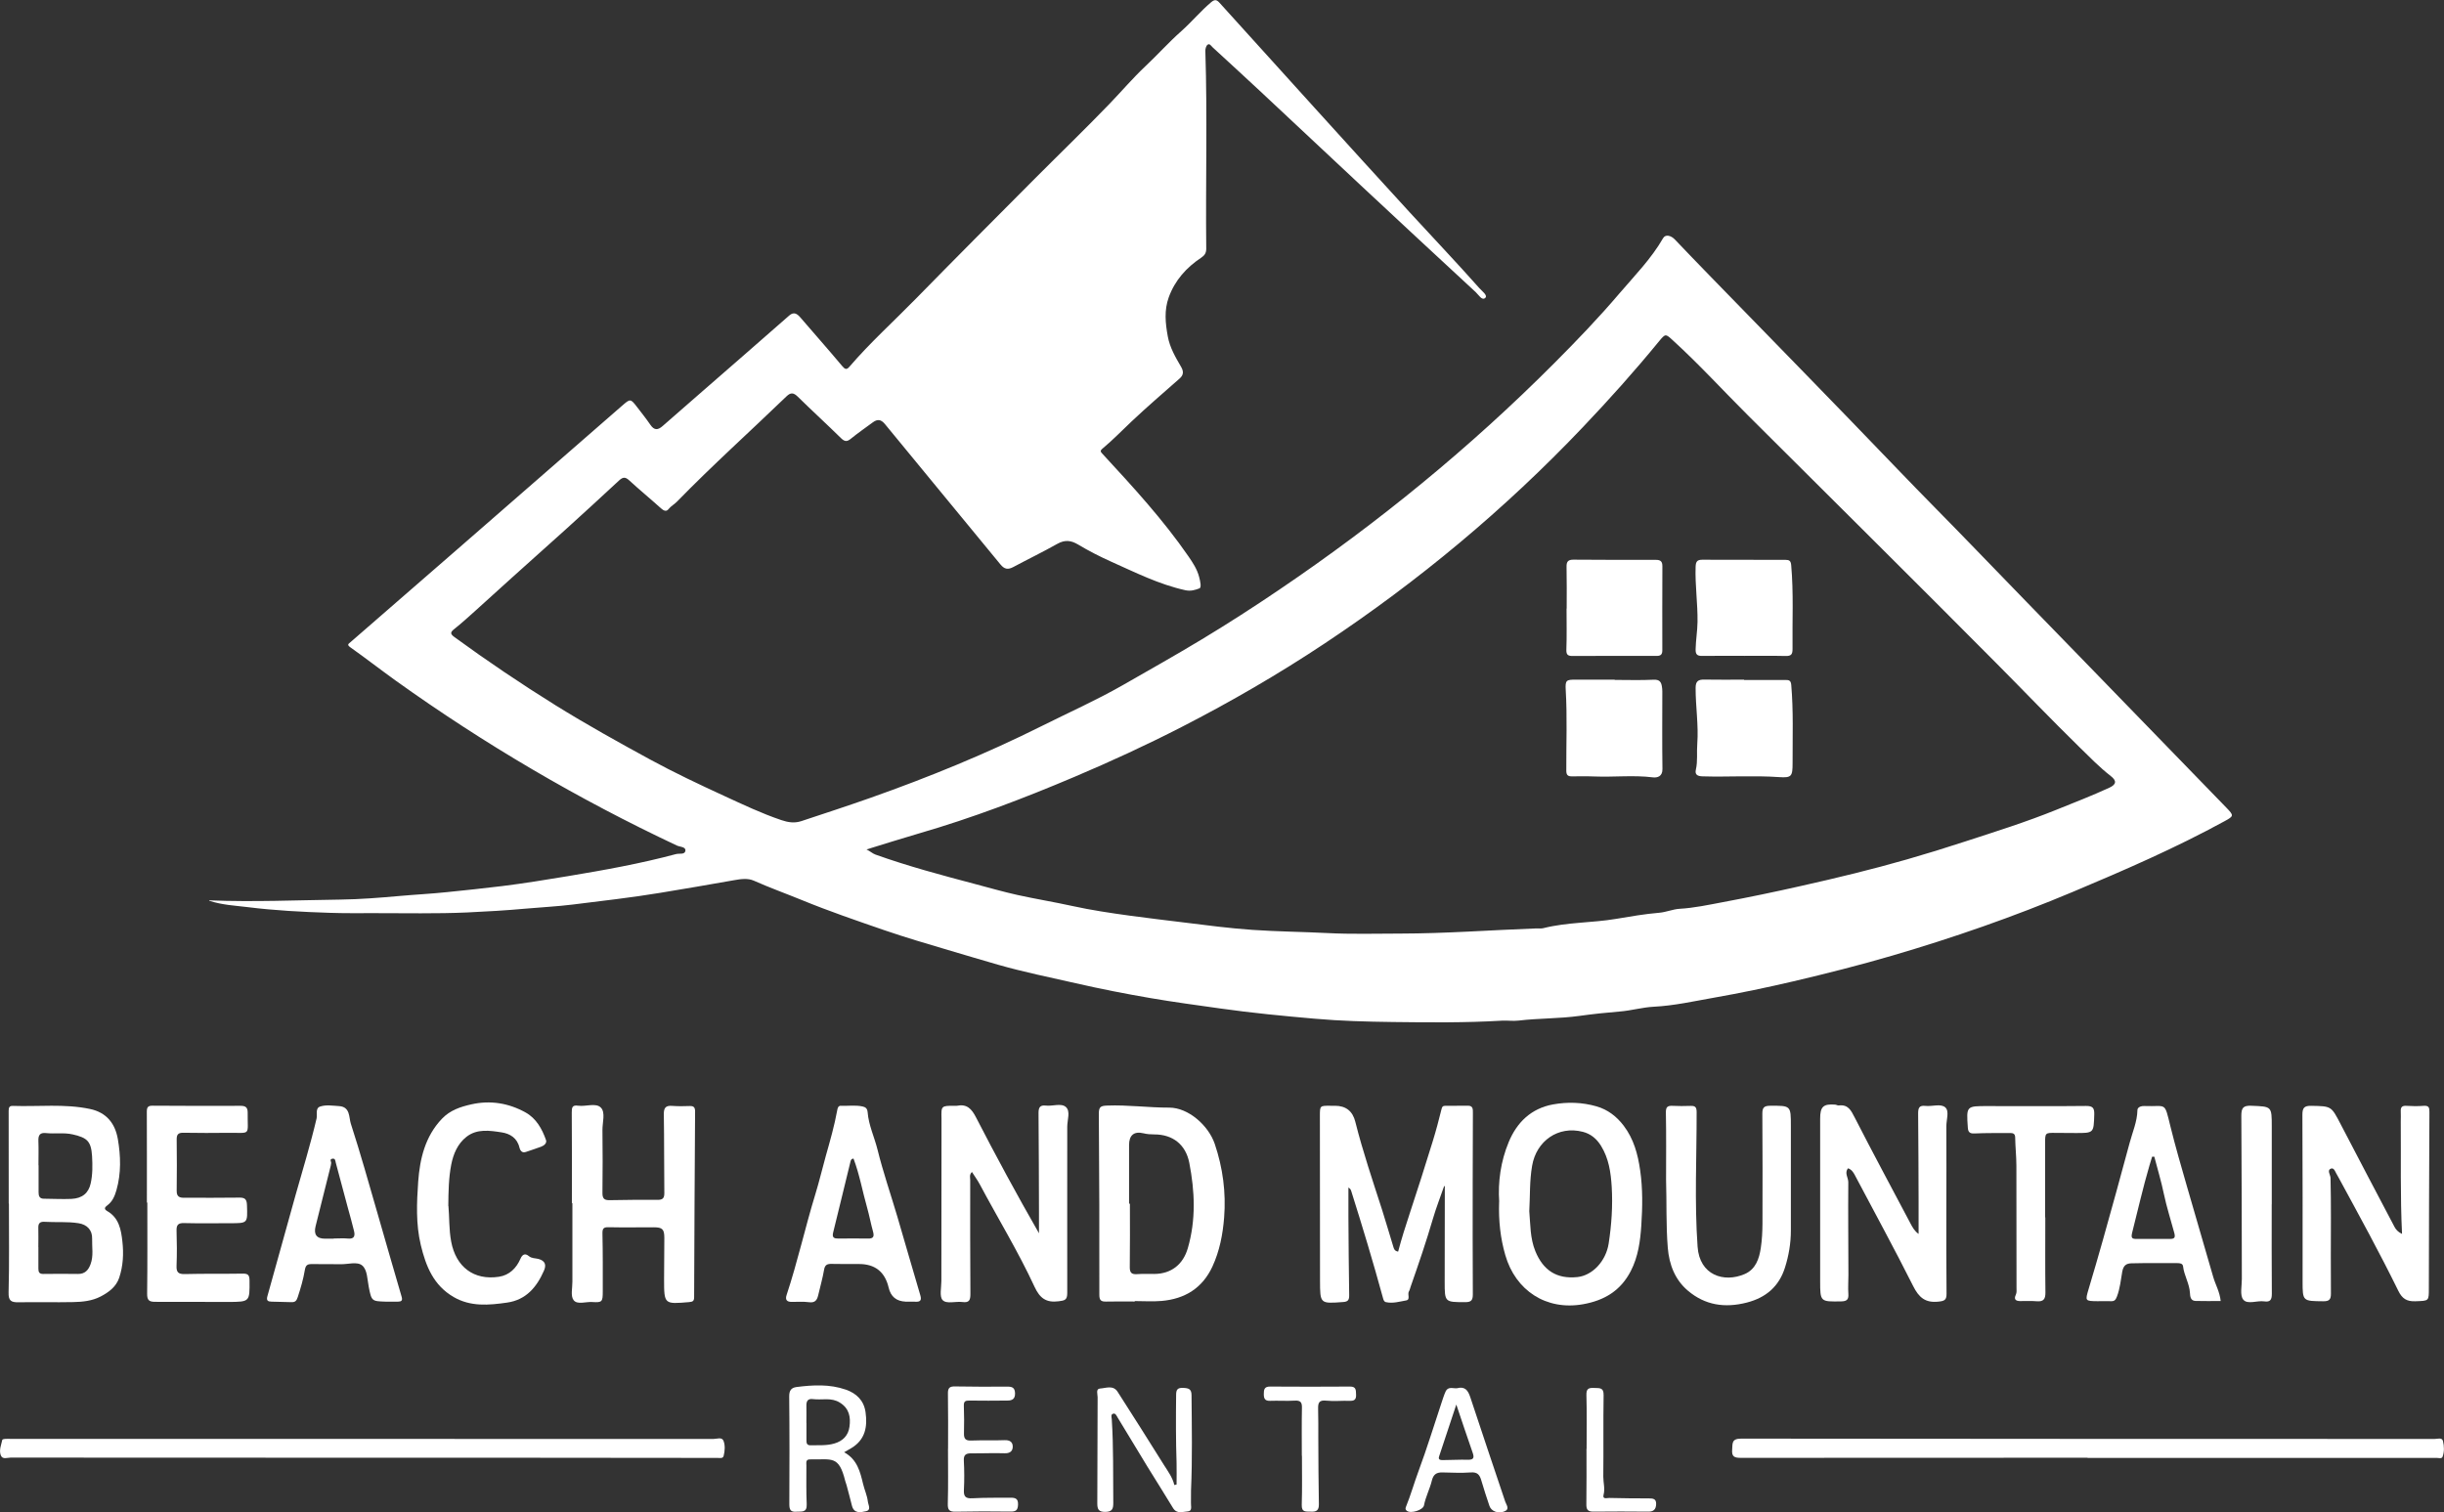 <?xml version="1.0" encoding="UTF-8"?><svg id="Layer_2" xmlns="http://www.w3.org/2000/svg" viewBox="0 0 383.85 237.59"><rect x="0" y="0" width="383.85" height="237.59" fill="#333333" stroke="none"/><defs><style>.cls-1{fill:#fff;}</style></defs><g id="Layer_1-2"><g id="SECONDARY_LOGO"><path class="cls-1" d="m32.86,141.44c7.01.28,13.8-.03,20.59-.12,3.1-.04,6.23-.29,9.34-.57,2.45-.22,4.93-.34,7.39-.6,2.89-.3,5.78-.59,8.67-.95,3.46-.43,6.89-.99,10.33-1.56,5.71-.95,11.41-1.97,17-3.47.53-.14,1.4.13,1.47-.54.06-.62-.87-.58-1.34-.8-15.51-7.29-30.22-15.93-44.15-25.9-2.39-1.72-4.72-3.53-7.12-5.23-.61-.43-.31-.54.04-.85,5.64-4.9,11.28-9.8,16.92-14.71,8.57-7.46,17.14-14.93,25.7-22.4,1.29-1.12,1.32-1.15,2.37.22.71.92,1.43,1.83,2.09,2.79.6.87,1.16.84,1.92.17,4.24-3.72,8.5-7.41,12.75-11.12,2.38-2.07,4.75-4.15,7.12-6.23.73-.64,1.25-.29,1.77.32,2.18,2.54,4.4,5.04,6.55,7.61.43.52.7.63,1.13.12,3.27-3.81,7-7.17,10.5-10.75,6.06-6.19,12.18-12.33,18.29-18.47,4.02-4.04,8.14-8.01,12.09-12.11,1.88-1.95,3.65-4.04,5.62-5.89,1.92-1.8,3.67-3.77,5.65-5.52,1.62-1.44,3.01-3.13,4.67-4.53.56-.47.87-.41,1.32.09,9.94,10.98,19.86,21.99,29.87,32.92,3.64,3.97,7.36,7.87,10.93,11.9.41.47,1.35,1.13.94,1.53-.51.5-1.05-.47-1.49-.88-6.05-5.59-12.08-11.2-18.1-16.82-5.29-4.94-10.57-9.91-15.86-14.85-2.44-2.28-4.91-4.53-7.37-6.8-.24-.22-.47-.66-.79-.42-.24.17-.37.65-.36.98.33,10.35.03,20.71.14,31.07,0,.67-.25,1.05-.79,1.41-2.33,1.55-4.13,3.55-5.1,6.23-.73,2.03-.53,4.06-.15,6.13.32,1.77,1.21,3.28,2.09,4.79.42.73.4,1.28-.25,1.85-2.53,2.23-5.09,4.43-7.54,6.74-1.51,1.42-2.95,2.92-4.54,4.24-.48.4-.29.53.06.92,4.73,5.12,9.45,10.26,13.42,16.01.68.99,1.36,2.01,1.68,3.23.17.65.41,1.67.05,1.81-.63.24-1.36.48-2.21.29-4.13-.91-7.85-2.79-11.66-4.49-1.78-.8-3.52-1.69-5.19-2.69-1.1-.66-2.07-.77-3.25-.11-2.27,1.28-4.63,2.42-6.93,3.65-.83.44-1.39.35-2.01-.41-6.02-7.35-12.1-14.66-18.11-22.01-.67-.82-1.21-.85-1.98-.28-1.13.84-2.3,1.64-3.39,2.53-.59.48-.95.51-1.53-.05-2.25-2.21-4.58-4.34-6.83-6.55-.65-.64-1.11-.68-1.76-.05-5.73,5.53-11.66,10.85-17.22,16.56-.41.42-.95.69-1.34,1.19-.31.4-.75.22-1.15-.15-1.65-1.49-3.37-2.9-5.01-4.41-.6-.55-.98-.52-1.56.01-2.77,2.57-5.55,5.13-8.35,7.66-2.82,2.55-5.66,5.07-8.49,7.62-1.9,1.71-3.78,3.44-5.68,5.14-1.11,1-2.22,2.01-3.39,2.94-.63.5-.65.76.03,1.26,5.17,3.77,10.46,7.34,15.89,10.72,4.85,3.01,9.83,5.78,14.84,8.51,3.79,2.06,7.68,3.9,11.59,5.7,2.96,1.36,5.91,2.77,9.02,3.82,1.06.36,2.06.52,3.15.16,3.66-1.21,7.32-2.41,10.95-3.69,9.15-3.24,18.11-6.9,26.79-11.24,4.24-2.12,8.57-4.05,12.69-6.4,4.17-2.39,8.36-4.74,12.48-7.23,4.12-2.49,8.16-5.09,12.14-7.79,15.53-10.51,29.99-22.33,43.23-35.62,3.51-3.52,6.96-7.11,10.18-10.9,2.4-2.81,5.01-5.45,6.88-8.7.39-.68,1.28-.41,1.87.22,1.77,1.87,3.56,3.71,5.35,5.56,9.88,10.16,19.8,20.28,29.61,30.51,4,4.17,8.09,8.26,12.1,12.42,5.52,5.72,11.07,11.42,16.61,17.12,7.64,7.88,15.29,15.75,22.93,23.63,1.2,1.24,1.19,1.32-.26,2.11-7.73,4.23-15.8,7.73-23.91,11.14-9.26,3.89-18.73,7.19-28.37,10.01-5.12,1.5-10.28,2.8-15.47,4.02-4.14.97-8.3,1.84-12.47,2.57-3.13.55-6.25,1.26-9.46,1.42-1.78.09-3.53.61-5.32.75-2.12.17-4.24.4-6.34.69-3.18.44-6.4.36-9.59.74-.86.1-1.74-.04-2.61.01-5.71.34-11.44.28-17.15.21-4.08-.05-8.18-.16-12.24-.52-4.93-.43-9.86-.9-14.78-1.6-3.68-.52-7.37-1.01-11.02-1.64-3.92-.67-7.83-1.44-11.72-2.33-4.08-.93-8.2-1.76-12.21-2.91-2.61-.75-5.24-1.54-7.85-2.31-3.34-.99-6.68-1.97-9.97-3.1-4.35-1.5-8.71-2.99-12.98-4.74-2.52-1.03-5.08-1.95-7.57-3.06-.93-.41-2.06-.25-3.07-.07-3.87.7-7.75,1.34-11.63,1.99-4.56.76-9.16,1.26-13.74,1.84-2.42.3-4.91.42-7.36.64-3.06.28-6.14.46-9.2.6-4.86.22-9.73.1-14.6.11-2.33,0-4.66.03-6.98-.05-4.32-.14-8.64-.36-12.94-.9-1.95-.24-3.92-.32-6.01-1Zm103.24-7.99c.59.28.91.62,1.4.8,5.12,1.83,10.37,3.23,15.62,4.62,2.23.59,4.45,1.23,6.7,1.73,2.86.63,5.75,1.1,8.61,1.73,2.97.65,5.97,1.1,8.97,1.51,2.83.39,5.67.72,8.51,1.07,3.6.45,7.2.92,10.82,1.17,3.91.27,7.84.3,11.76.5,3.81.2,7.64.08,11.47.08,7.11-.01,14.21-.55,21.31-.81.37-.01.77.05,1.12-.04,3.75-.95,7.64-.82,11.43-1.46,2.25-.38,4.5-.77,6.77-.96,1.09-.09,2.16-.56,3.18-.62,2.31-.13,4.55-.62,6.79-1.04,4.13-.77,8.24-1.63,12.35-2.56,5.58-1.25,11.13-2.59,16.62-4.17,3.03-.87,6.04-1.8,9.03-2.78,4.83-1.57,9.67-3.09,14.39-5,2.79-1.13,5.6-2.21,8.33-3.47,1.11-.51,1.2-1.09.24-1.83-1.78-1.38-3.34-3-4.94-4.56-4.4-4.31-8.66-8.76-13-13.13-12.98-13.07-26.07-26.04-39.12-39.05-3.9-3.89-7.61-7.96-11.68-11.67-1.2-1.1-1.19-1.14-2.26.16-3.8,4.64-7.8,9.11-11.94,13.46-12.21,12.85-25.75,24.13-40.51,33.94-7.25,4.82-14.77,9.18-22.51,13.15-5.49,2.82-11.1,5.4-16.78,7.81-7.99,3.39-16.1,6.48-24.45,8.9-2.68.78-5.35,1.63-8.22,2.51Z"/><path class="cls-1" d="m226.8,186.36c-.58,1.69-1.24,3.36-1.74,5.07-1.05,3.6-2.26,7.14-3.5,10.68-.09.26-.15.55-.29.79-.25.45.28,1.27-.42,1.39-1.04.18-2.09.51-3.17.27-.31-.07-.39-.35-.47-.65-1.54-5.64-3.23-11.23-4.99-16.81-.06-.19-.15-.37-.44-.55,0,1.53,0,3.07,0,4.6.03,4.11.05,8.21.12,12.31.01.74-.17,1.03-.94,1.08-3.64.27-3.63.29-3.64-3.37,0-8.63-.01-17.25-.02-25.88,0-1.6.01-1.59,1.62-1.58.25,0,.5,0,.75,0q2.58,0,3.2,2.54c1.17,4.66,2.72,9.21,4.19,13.78.62,1.94,1.18,3.9,1.78,5.85.1.31.18.65.75.74.53-2.01,1.16-4.01,1.82-6,1.25-3.76,2.44-7.54,3.61-11.32.52-1.68.97-3.38,1.39-5.09.09-.36.2-.49.54-.49,1.2,0,2.41-.01,3.61-.02.8,0,.77.55.77,1.12-.02,3.57-.03,7.14-.03,10.7,0,5.93-.02,11.87.02,17.8,0,.91-.22,1.24-1.17,1.24-3.24,0-3.25.02-3.25-3.2,0-4.6.01-9.21.02-13.81,0-.4,0-.8,0-1.2-.06,0-.12-.02-.17-.02Z"/><path class="cls-1" d="m301.33,193.85c0-1.76,0-3.43,0-5.11-.02-4.6-.02-9.21-.07-13.81,0-.87.15-1.31,1.15-1.2,1.06.12,2.42-.4,3.12.24.66.6.15,1.96.16,2.98.03,4.27,0,8.54,0,12.81,0,4.49-.02,8.98.03,13.47.01,1.01-.34,1.15-1.28,1.25-2.05.22-3.06-.65-3.96-2.44-2.95-5.88-6.11-11.65-9.18-17.47-.24-.44-.5-.85-1.06-1.04-.59.75.06,1.48.05,2.2-.04,4.85.01,9.7.02,14.55,0,1-.08,1.99-.01,2.98.06.87-.22,1.16-1.1,1.18-3.31.06-3.33.08-3.33-3.2-.01-8.5,0-17,0-25.5,0-1.89.49-2.35,2.35-2.21.2.01.4.16.58.13,1.47-.18,1.92.77,2.5,1.9,2.84,5.55,5.8,11.04,8.71,16.55.34.65.68,1.29,1.32,1.73Z"/><path class="cls-1" d="m152.64,184.12c-.43.44-.26.87-.26,1.25,0,5.97-.02,11.95.03,17.92,0,.96-.2,1.39-1.25,1.25-1.06-.14-2.49.35-3.11-.3-.53-.56-.2-1.96-.2-2.99,0-7.72.01-15.43.02-23.15,0-.79.01-1.58,0-2.36-.05-2.03-.05-2.03,2.05-2.03.12,0,.25.02.37,0,1.57-.32,2.31.48,3,1.82,3.14,6.1,6.41,12.14,9.89,18.21,0-1.12,0-2.25,0-3.37-.02-5.18-.02-10.37-.07-15.55,0-.88.27-1.24,1.14-1.14,1.07.13,2.42-.43,3.15.22.76.67.22,2.03.22,3.09.02,8.71-.03,17.42,0,26.13,0,1.09-.37,1.18-1.33,1.3-1.99.26-2.98-.48-3.82-2.3-2.56-5.52-5.74-10.72-8.6-16.09-.35-.65-.79-1.25-1.21-1.91Z"/><path class="cls-1" d="m377.26,193.86c-.29-5.98-.15-11.82-.2-17.66,0-.54.03-1.08,0-1.62-.03-.62.18-.9.86-.86.91.06,1.83.07,2.74,0,.83-.06.91.29.9,1.02-.05,9.2-.07,18.41-.09,27.61,0,2.08.03,1.99-2.12,2.07-1.35.05-2.07-.41-2.67-1.63-2.93-5.98-6.14-11.82-9.32-17.68-.08-.15-.15-.3-.24-.43-.3-.42-.48-1.28-1-1.11-.7.24-.11.97-.09,1.49.05,2.07.06,4.15.06,6.22,0,3.98-.04,7.96,0,11.94.01.95-.3,1.21-1.21,1.2-3.23-.03-3.24,0-3.24-3.16,0-8.71.02-17.42-.03-26.13,0-1.09.28-1.43,1.39-1.41,3.16.06,3.13.02,4.6,2.85,2.8,5.39,5.63,10.76,8.46,16.14.23.44.55.82,1.19,1.13Z"/><path class="cls-1" d="m1.37,189.05c0-4.85,0-9.7-.01-14.55,0-.53.12-.79.67-.77,4.03.14,8.08-.36,12.09.48,2.64.55,3.97,2.32,4.39,4.74.45,2.65.54,5.35-.22,8.01-.27.94-.63,1.8-1.43,2.39-.46.33-.54.6-.01.91,1.84,1.06,2.17,2.93,2.37,4.75.22,1.91.12,3.87-.5,5.72-.48,1.42-1.65,2.29-2.93,2.95-1.33.69-2.81.84-4.28.87-2.86.06-5.73-.02-8.6.03-1.18.02-1.6-.24-1.56-1.58.12-4.64.05-9.29.05-13.93,0,0-.01,0-.02,0Zm4.67-5.99s.01,0,.02,0c0,1.41,0,2.82,0,4.23,0,.54.11,1.01.8,1.02,1.45.01,2.9.09,4.35.03,1.74-.08,2.7-.94,3.03-2.42.32-1.42.3-2.87.22-4.3-.15-2.34-.76-2.89-3.04-3.41-1.4-.32-2.8-.06-4.19-.21-.96-.1-1.23.32-1.2,1.21.05,1.28.01,2.57.01,3.86Zm-.01,12.87s0,0,0,0c0,1.12,0,2.23,0,3.35,0,.52.11.86.76.85,1.82-.03,3.65-.02,5.47,0,1.08.01,1.62-.6,1.96-1.52.5-1.32.21-2.68.25-4.02.04-1.35-.79-2.22-2.14-2.43-1.77-.28-3.56-.11-5.33-.22-.8-.05-1.01.3-.98,1.01.03.99,0,1.99,0,2.98Z"/><path class="cls-1" d="m235.46,188.77c-.21-3.06.23-6.32,1.5-9.37,1.28-3.07,3.49-5.26,6.94-5.9,2.31-.42,4.59-.34,6.84.3,1.78.51,3.17,1.59,4.28,3.05,1.57,2.07,2.22,4.46,2.58,7,.42,2.89.37,5.8.18,8.68-.16,2.42-.49,4.9-1.65,7.14-1.58,3.07-4.13,4.62-7.51,5.22-5.78,1.02-10.6-2.16-12.2-7.72-.77-2.66-1.07-5.37-.97-8.39Zm4.72,1.42c.19,2.19.12,4.31.96,6.37,1.23,3,3.35,4.4,6.6,4.06,2.38-.25,4.48-2.51,4.91-5.25.46-2.97.66-5.96.48-8.96-.14-2.23-.45-4.42-1.68-6.41-.7-1.13-1.62-1.88-2.86-2.2-3.85-.99-7.29,1.42-7.96,5.34-.41,2.37-.31,4.75-.44,7.05Z"/><path class="cls-1" d="m178.21,204.46c-1.49,0-2.99-.03-4.48.01-.79.02-1.07-.2-1.07-1.05.01-9.49,0-18.98-.08-28.46,0-1.07.28-1.24,1.28-1.28,3.27-.13,6.51.33,9.78.32,2.99,0,6.16,2.79,7.15,5.71,1.27,3.76,1.78,7.62,1.47,11.56-.21,2.64-.71,5.26-1.84,7.7-1.57,3.39-4.33,5.08-7.97,5.4-1.4.12-2.82.02-4.23.02,0,.03,0,.05,0,.08Zm-.88-15.37s.08,0,.13,0c0,3.32.03,6.64-.02,9.96-.01.89.29,1.17,1.15,1.11.91-.07,1.83-.02,2.74-.03,2.66-.03,4.5-1.52,5.23-4.06,1.29-4.45,1.1-8.91.23-13.39-.56-2.88-2.6-4.48-5.52-4.47-.57,0-1.12-.04-1.7-.18-1.48-.36-2.25.34-2.24,1.85,0,3.07,0,6.14,0,9.2Z"/><path class="cls-1" d="m56.87,229c-18.4,0-36.8,0-55.2-.02-.53,0-1.28.35-1.55-.37-.3-.8.07-1.62.24-2.42.02-.08.28-.14.43-.15.33-.02.66,0,1,0,36.76,0,73.52,0,110.28.01.53,0,1.32-.35,1.57.31.27.72.21,1.56.02,2.33-.12.48-.6.34-.95.34-10.8,0-21.6-.02-32.4-.03-7.81,0-15.62,0-23.43,0Z"/><path class="cls-1" d="m327.88,229c-18.16,0-36.32,0-54.47.02-.98,0-1.45-.17-1.36-1.27.08-.95-.14-1.75,1.4-1.75,36.32.05,72.63.04,108.95.05.45,0,1.15-.28,1.29.34.19.79.23,1.66-.06,2.45-.13.36-.59.19-.91.19-18.28,0-36.57,0-54.85,0v-.02Z"/><path class="cls-1" d="m89.82,188.99c0-4.73.02-9.45-.02-14.18,0-.79.03-1.26,1.02-1.11,1.21.17,2.79-.51,3.57.32.72.77.22,2.3.23,3.49.04,3.28.04,6.55,0,9.83-.01.85.2,1.22,1.09,1.2,2.53-.05,5.07-.07,7.6-.05.82,0,1.04-.31,1.03-1.11-.05-4.1-.01-8.21-.08-12.31-.02-1.04.29-1.43,1.34-1.34.91.07,1.83.05,2.74.02.67-.02.84.27.83.9-.06,9.7-.12,19.4-.15,29.1,0,.6-.17.75-.76.8-3.95.34-3.96.36-3.96-3.6,0-2.16.04-4.31.04-6.47,0-1.38-.3-1.68-1.67-1.68-2.37,0-4.73.04-7.1-.01-.82-.02-.96.24-.95,1.02.07,3.02.05,6.05.05,9.08,0,1.63-.1,1.75-1.66,1.65-1.01-.07-2.36.47-2.93-.31-.49-.65-.17-1.91-.18-2.9,0-4.1,0-8.21,0-12.31-.03,0-.06,0-.09,0Z"/><path class="cls-1" d="m261.67,185.34c0-3.52.04-7.05-.03-10.57-.01-.85.24-1.08,1.02-1.05.95.04,1.91.05,2.86.01.76-.03.95.23.95,1,.01,7.05-.35,14.1.15,21.13.31,4.45,4.11,5.7,7.39,4.29,1.73-.74,2.29-2.41,2.54-4.12.19-1.25.25-2.53.26-3.8.02-5.76.02-11.53-.02-17.29,0-.92.25-1.22,1.19-1.23,3.3-.02,3.29-.05,3.29,3.2,0,5.47,0,10.95,0,16.42,0,1.97-.33,3.91-.92,5.78-.93,2.97-2.97,4.74-6.01,5.52-3.43.88-6.54.42-9.24-1.87-2.04-1.73-2.94-4.1-3.16-6.73-.29-3.56-.16-7.13-.27-10.69Z"/><path class="cls-1" d="m60.55,204.48c-2.15-.07-2.2-.06-2.64-2.35-.23-1.17-.21-2.63-1.01-3.32-.8-.68-2.24-.18-3.39-.21-1.54-.03-3.07,0-4.61-.02-.65,0-.9.22-1.02.92-.24,1.45-.66,2.87-1.12,4.28-.2.61-.43.8-1.01.78-1.04-.04-2.08-.05-3.11-.08-.54-.01-.84-.15-.65-.83,1.49-5.3,2.94-10.61,4.43-15.91,1.13-4,2.35-7.98,3.3-12.03.15-.62-.24-1.61.56-1.88.93-.31,1.97-.13,2.96-.07,1.8.11,1.54,1.78,1.86,2.76,1.51,4.65,2.82,9.36,4.18,14.05,1.27,4.38,2.51,8.77,3.8,13.14.18.61-.05.76-.56.77-.58.01-1.16,0-1.96,0Zm-8.13-9.89s0-.02,0-.03c.75,0,1.5-.06,2.24.01,1.02.1,1.12-.47.94-1.2-.29-1.22-.64-2.43-.97-3.64-.63-2.35-1.25-4.71-1.89-7.06-.08-.28-.06-.75-.56-.64-.48.1-.12.47-.17.71-.03.12-.03.25-.06.37-.79,3.17-1.58,6.33-2.38,9.5q-.5,1.98,1.48,1.98c.46,0,.91,0,1.37,0Z"/><path class="cls-1" d="m142.25,204.48q-2.19-.08-2.68-2.2-.88-3.75-4.73-3.71c-1.41.01-2.82,0-4.23-.02-.67-.01-1.05.13-1.18.91-.23,1.36-.62,2.68-.93,4.03-.18.76-.5,1.2-1.42,1.08-.9-.12-1.82-.05-2.74-.05-.76,0-1.05-.33-.8-1.08,1.73-5.22,2.91-10.59,4.52-15.85.61-1.98,1.08-4,1.64-6,.67-2.38,1.36-4.76,1.8-7.21.05-.25.12-.7.59-.67,1.11.05,2.24-.13,3.34.1.49.1.79.3.84.93.16,2.03,1.06,3.88,1.55,5.85.88,3.56,2.08,7.03,3.12,10.55,1.21,4.11,2.38,8.23,3.6,12.33.24.81,0,1.07-.78,1.02-.5-.03-1,0-1.49,0Zm-8.22-22.47c-.38.03-.43.36-.47.53-.92,3.69-1.78,7.4-2.71,11.09-.21.84.21.94.83.94,1.54,0,3.07-.04,4.61,0,.91.03,1.04-.33.82-1.12-.34-1.21-.56-2.45-.9-3.65-.74-2.59-1.2-5.27-2.16-7.8Z"/><path class="cls-1" d="m23.07,188.93c0-4.77.01-9.53-.01-14.3,0-.7.19-.94.91-.93,4.61.03,9.22.04,13.83.02.8,0,1.11.27,1.1,1.08-.04,3.67.61,3.14-2.97,3.16-2.37.02-4.73.04-7.1-.01-.82-.02-1.09.25-1.08,1.05.03,2.69.04,5.39,0,8.09-.02,1.16.77,1.07,1.5,1.07,2.74,0,5.48.02,8.22-.02.89-.02,1.29.13,1.32,1.18.09,2.84.16,2.84-2.64,2.84-2.41,0-4.82.04-7.23-.02-.95-.03-1.22.3-1.19,1.21.06,1.82.07,3.65,0,5.47-.04,1.02.24,1.36,1.32,1.33,3.03-.08,6.06-.02,9.09-.07.82-.01,1.04.24,1.05,1.05.03,3.36.06,3.38-3.26,3.4-3.86.01-7.72-.04-11.59-.02-.97,0-1.24-.3-1.23-1.29.06-4.77.03-9.54.03-14.3-.03,0-.05,0-.08,0Z"/><path class="cls-1" d="m348.77,204.38c-1.32,0-2.64.03-3.95-.01-.79-.02-.84-.73-.87-1.26-.08-1.47-.92-2.73-1.08-4.17-.05-.46-.51-.51-.88-.51-2.41,0-4.82-.03-7.23.03-.76.02-1.26.29-1.44,1.3-.23,1.3-.35,2.66-.84,3.93-.2.51-.38.74-.92.72-.7-.03-1.41,0-2.12,0-1.97-.02-1.96-.03-1.4-1.92.75-2.54,1.51-5.08,2.22-7.63,1.42-5.09,2.85-10.18,4.21-15.29.45-1.7,1.19-3.35,1.23-5.14,0-.37.25-.51.52-.61.19-.07.41-.08.61-.07,3.48.14,3.07-.8,4.06,3.22.78,3.16,1.69,6.28,2.59,9.41,1.36,4.74,2.75,9.46,4.12,14.2.35,1.23,1.04,2.36,1.18,3.82Zm-10.42-22.67c-.11,0-.23,0-.34,0-.14.46-.29.92-.42,1.38-1.02,3.48-1.82,7.02-2.71,10.52-.23.9-.01,1.02.69,1.02,1.74,0,3.49-.01,5.23,0,.76,0,.88-.24.68-.98-.54-2.02-1.19-4.01-1.62-6.06-.41-1.98-1-3.93-1.51-5.89Z"/><path class="cls-1" d="m70.43,189.45c.16,1.73.07,3.66.43,5.59.74,3.98,3.55,6.14,7.52,5.53,1.62-.25,2.72-1.35,3.36-2.82.33-.78.79-.86,1.31-.43.47.39,1.01.32,1.51.45,1.1.3,1.26.96.87,1.85-1.13,2.57-2.79,4.58-5.78,5.01-2.87.41-5.73.68-8.41-.88-3.15-1.83-4.35-4.83-5.15-8.16-.79-3.31-.64-6.66-.41-9.95.26-3.57,1.07-7.1,3.73-9.89,1.29-1.35,2.92-1.88,4.61-2.26,2.99-.68,5.88-.2,8.54,1.28,1.66.93,2.57,2.56,3.19,4.31.18.49-.28.88-.76,1.06-.79.3-1.61.55-2.41.83-.64.23-.91-.33-.99-.67-.35-1.53-1.49-2.21-2.8-2.41-1.87-.29-3.87-.6-5.53.7-1.39,1.09-2.06,2.69-2.39,4.37-.4,2.07-.44,4.18-.46,6.49Z"/><path class="cls-1" d="m321.23,191.23c0,3.94-.03,7.88.02,11.82.01,1.01-.29,1.46-1.35,1.37-.87-.07-1.74-.03-2.62-.03-.73,0-1.01-.3-.68-.99.17-.36.11-.73.11-1.1,0-6.39,0-12.77-.02-19.16,0-1.48-.17-2.96-.19-4.44-.01-.68-.39-.71-.89-.71-1.83.02-3.66-.02-5.48.07-.78.04-1.03-.22-1.07-.95-.23-3.36-.24-3.36,3.12-3.35,5.15,0,10.3.04,15.45-.02,1.1-.01,1.32.36,1.29,1.36-.09,2.89-.05,2.9-2.95,2.89-1.04,0-2.08,0-3.11-.02-1.67-.02-1.66-.02-1.66,1.7,0,3.86,0,7.71,0,11.57.01,0,.02,0,.03,0Z"/><path class="cls-1" d="m356.79,189.18c0,4.69-.02,9.37.02,14.06,0,.91-.22,1.34-1.18,1.2-1.13-.17-2.65.54-3.31-.28-.56-.7-.21-2.14-.22-3.25-.02-8.54-.02-17.09-.08-25.63,0-1.21.27-1.63,1.58-1.57,3.2.13,3.2.05,3.2,3.29,0,4.06,0,8.13,0,12.19h-.02Z"/><path class="cls-1" d="m184.79,233.2c0-1.13.03-2.25,0-3.38-.12-3.56-.11-7.13-.07-10.69,0-.84.23-1.14,1.12-1.1.84.04,1.3.16,1.3,1.16.04,4.97.14,9.95-.08,14.92-.03.66.02,1.33-.01,1.99-.03.49.26,1.28-.49,1.33-.78.04-1.72.48-2.34-.55-1.3-2.17-2.67-4.29-3.99-6.45-1.58-2.58-3.13-5.17-4.7-7.75-.17-.27-.32-.7-.69-.6-.42.11-.25.57-.23.86.29,4.38.19,8.76.24,13.14.01.97-.18,1.42-1.28,1.43-1.05,0-1.23-.44-1.23-1.35.03-5.56.02-11.11.05-16.67,0-.47-.32-1.32.39-1.36.91-.06,2.05-.58,2.75.51,2.46,3.84,4.9,7.69,7.31,11.55.62.98,1.32,1.92,1.6,3.1.12-.03.23-.06.35-.08Z"/><path class="cls-1" d="m132.57,228.14c2.08,1.12,2.53,3.1,2.99,5,.22.92.63,1.78.74,2.72.06.55.58,1.35-.28,1.54-.8.18-1.89.44-2.22-.88-.26-1.06-.55-2.12-.83-3.18-.06-.23-.16-.46-.22-.69-1.01-4.09-2.11-3.32-5.5-3.39-.75-.02-.6.52-.6.96,0,2.03-.04,4.07.05,6.09.06,1.38-.83,1.11-1.64,1.17-.92.07-1.09-.35-1.09-1.19.03-5.64.04-11.27-.02-16.91-.01-.95.33-1.38,1.16-1.49,2.6-.33,5.2-.47,7.73.41,1.69.59,2.84,1.71,3.1,3.54.32,2.28-.03,4.32-2.22,5.64-.31.19-.63.36-1.14.66Zm-5.91-4.62c0,.91,0,1.82,0,2.74,0,.46.06.8.66.79,1.24-.04,2.48.08,3.71-.28,1.37-.39,2.21-1.29,2.39-2.65.2-1.49-.02-2.84-1.5-3.77-1.37-.87-2.83-.37-4.24-.56-.77-.1-1.04.28-1.03,1.01.02.91,0,1.82,0,2.74Z"/><path class="cls-1" d="m228.8,218.09c1.29-.34,1.76.31,2.13,1.43,1.79,5.47,3.66,10.92,5.48,16.38.17.51.76,1.17-.12,1.53-1,.41-2.08-.02-2.36-.86-.45-1.33-.89-2.67-1.28-4.01-.25-.85-.59-1.33-1.64-1.25-1.48.11-2.98.03-4.48,0-.92-.02-1.41.32-1.64,1.26-.32,1.33-.98,2.55-1.24,3.91-.14.75-2.06,1.34-2.68.87-.2-.15-.29-.31-.16-.62.76-1.86,1.3-3.8,2-5.68,1.32-3.55,2.42-7.18,3.62-10.77.19-.57.37-1.15.62-1.7.38-.8,1.15-.45,1.74-.49Zm-.08,2.57c-.95,2.86-1.84,5.5-2.7,8.14-.2.6.33.57.67.57,1.28,0,2.57-.09,3.85-.05.94.02,1.02-.34.75-1.12-.85-2.43-1.66-4.87-2.56-7.54Z"/><path class="cls-1" d="m148.9,227.63c0-2.9.03-5.81-.02-8.71-.02-.89.27-1.14,1.13-1.12,2.74.05,5.48.05,8.23.03.75,0,1.15.18,1.18,1.03.03.91-.45,1.16-1.2,1.16-1.99.01-3.99.04-5.98,0-.64-.01-.88.13-.86.81.05,1.45.06,2.9.02,4.35-.02.86.27,1.16,1.16,1.12,1.74-.07,3.49.01,5.23-.06.84-.03,1.29.32,1.27,1.06-.02.71-.49,1.03-1.3,1-1.74-.06-3.49.03-5.23.01-.82,0-1.2.23-1.15,1.15.08,1.53.09,3.07.01,4.6-.05,1.03.25,1.37,1.32,1.31,1.99-.11,3.99-.07,5.98-.09.74,0,1.24.1,1.2,1.09-.03.92-.38,1.1-1.21,1.09-2.87-.04-5.73-.04-8.6.02-1,.02-1.25-.29-1.22-1.28.08-2.86.03-5.72.03-8.59,0,0,.01,0,.02,0Z"/><path class="cls-1" d="m204.46,228.7c0-2.53-.03-5.05.02-7.58.02-.88-.28-1.14-1.15-1.09-1.28.08-2.57-.02-3.86.03-.82.03-.98-.38-.98-1.06,0-.69.07-1.19.99-1.18,4.19.03,8.38.03,12.57,0,.95,0,.9.56.93,1.23.04.75-.21,1.04-.98,1.01-1.24-.04-2.5.1-3.73-.03-1.08-.11-1.27.33-1.25,1.24.05,1.57.02,3.15.03,4.72.02,3.44.02,6.88.09,10.31.02.97-.39,1.22-1.26,1.17-.75-.04-1.47.16-1.43-1.07.08-2.57.03-5.14.03-7.71h0Z"/><path class="cls-1" d="m249.19,227.61c0-2.82.05-5.64-.03-8.46-.03-1.02.37-1.15,1.22-1.11.8.04,1.51-.12,1.48,1.14-.07,4.27,0,8.54-.05,12.81,0,.95.3,1.87.04,2.85-.19.74.56.47.9.48,2.07.05,4.15.07,6.23.07.65,0,1.16.06,1.13.91-.03.83-.42,1.18-1.24,1.17-2.87-.02-5.73-.04-8.6,0-.91.01-1.13-.33-1.12-1.17.04-2.9.02-5.81.02-8.71h0Z"/><path class="cls-1" d="m253.6,106.81c2.03,0,4.07.07,6.1-.03.94-.05,1.21.35,1.32,1.1.04.24.06.49.06.74,0,4.06-.04,8.12.02,12.19.02,1.17-.8,1.39-1.49,1.31-3.05-.38-6.1-.02-9.15-.14-1.2-.05-2.41-.02-3.61-.02-.61,0-.85-.21-.85-.89-.02-4.22.16-8.45-.09-12.67-.09-1.55.08-1.64,1.59-1.63,2.03,0,4.07,0,6.1,0v.05Z"/><path class="cls-1" d="m273.92,106.82c2.16,0,4.32,0,6.48,0,.53,0,.87.03.93.78.35,4.08.2,8.17.21,12.26,0,2.1-.15,2.35-2.11,2.22-4.01-.28-8.01,0-12.02-.12-.79-.02-1.25-.25-1.06-1.06.31-1.34.11-2.7.22-4.05.22-2.93-.27-5.85-.26-8.78,0-1.07.42-1.33,1.38-1.31,2.07.04,4.15.01,6.23.01v.05Z"/><path class="cls-1" d="m246.06,95.61c0-2.2.03-4.4-.02-6.59-.02-.83.29-1.1,1.08-1.1,4.32.03,8.64.04,12.95.03.76,0,1.02.27,1.02,1.01-.02,4.4-.02,8.79-.01,13.19,0,.61-.2.89-.87.89-4.4-.02-8.8,0-13.21.01-.68,0-1.02-.13-.99-.98.08-2.15.03-4.31.03-6.47,0,0,.01,0,.02,0Z"/><path class="cls-1" d="m273.97,103.03c-2.2,0-4.4-.02-6.6.01-.77.01-1.08-.18-1.06-1.04.03-1.44.28-2.86.3-4.31.04-2.89-.4-5.76-.3-8.66.03-.81.25-1.1,1.04-1.1,4.36.02,8.72.02,13.08.02.58,0,.83.14.89.83.39,4.38.16,8.76.21,13.14.01.88-.21,1.15-1.09,1.13-2.16-.05-4.32-.02-6.48-.02h0Z"/></g></g></svg>